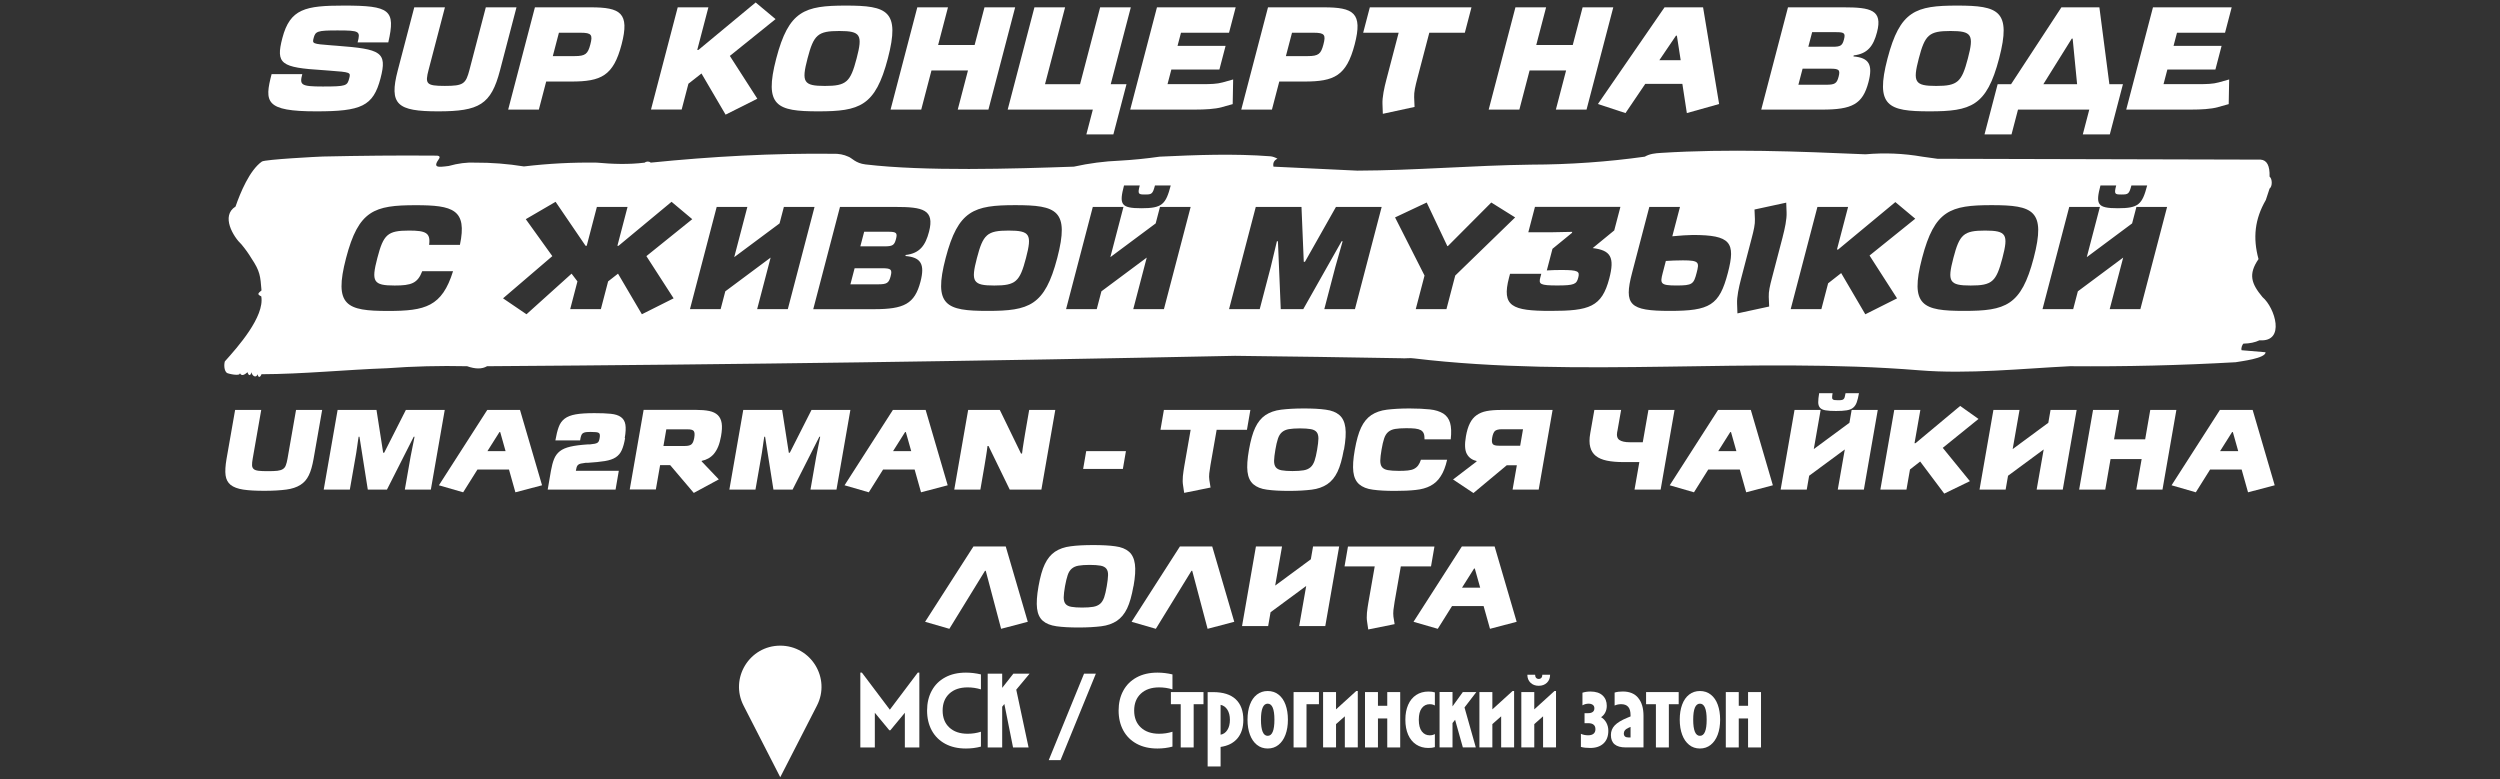 <?xml version="1.0" encoding="UTF-8"?> <svg xmlns="http://www.w3.org/2000/svg" width="921" height="287" viewBox="0 0 921 287" fill="none"><rect x="0" y="0" width="921" height="287" fill="#333333" stroke="none"/><path d="M116.494 41.019C97.714 41.019 97.364 37.629 100.064 27.299H111.364C110.324 31.279 110.764 31.869 118.884 31.869C127.604 31.869 127.944 31.599 128.654 28.859C129.234 26.649 129.194 26.599 121.224 26.009L119.114 25.849C103.444 24.879 101.524 23.589 104.024 14.009C106.854 3.189 112.534 2.059 126.684 2.059C143.684 2.059 145.804 3.619 143.044 15.619H131.744C132.824 11.479 132.574 11.209 124.294 11.209C116.864 11.209 116.194 11.529 115.544 14.009C114.994 16.109 115.084 16.159 122.054 16.699L124.164 16.859C140.354 18.099 142.724 19.119 140.184 28.859C137.484 39.189 133.074 41.019 116.504 41.019H116.494Z" fill="white"></path><path d="M161.424 41.019C146.304 41.019 143.244 38.539 146.534 25.949L152.614 2.699H163.914L157.894 25.729C156.544 30.899 156.994 31.649 163.874 31.649C170.754 31.649 171.604 30.899 172.954 25.729L178.974 2.699H190.274L184.194 25.949C180.904 38.539 176.544 41.019 161.424 41.019Z" fill="white"></path><path d="M210.464 30.039H201.214L198.514 40.369H187.214L197.064 2.699H217.614C228.594 2.699 232.034 4.739 228.994 16.369C225.954 27.989 221.434 30.039 210.464 30.039ZM213.924 12.059H205.904L203.654 20.669H211.674C215.714 20.669 216.564 19.859 217.484 16.359C218.404 12.859 217.964 12.059 213.934 12.059H213.924Z" fill="white"></path><path d="M267.314 42.25L258.424 27.07L253.614 30.84L251.124 40.36H239.824L249.674 2.69H260.974L256.864 18.4H257.294L278.384 0.91L285.714 7.04L268.874 20.6L279.004 36.37L267.304 42.24L267.314 42.25Z" fill="white"></path><path d="M301.434 41.019C286.154 41.019 281.374 39.139 285.974 21.539C290.574 3.939 296.344 2.059 311.624 2.059C326.904 2.059 331.684 3.939 327.084 21.539C322.484 39.139 316.714 41.019 301.434 41.019ZM309.174 11.419C301.264 11.419 299.764 12.819 297.494 21.539C295.214 30.259 295.974 31.659 303.884 31.659C311.794 31.659 313.294 30.259 315.574 21.539C317.854 12.819 317.094 11.419 309.184 11.419H309.174Z" fill="white"></path><path d="M352.834 40.369L356.604 25.949H343.154L339.384 40.369H328.084L337.934 2.699H349.234L345.604 16.579H359.054L362.684 2.699H373.984L364.134 40.369H352.834Z" fill="white"></path><path d="M400.214 49.519L402.604 40.369H371.234L381.084 2.699H392.384L384.984 31.009H397.894L405.294 2.699H416.594L409.194 31.009H415.004L410.164 49.519H400.214Z" fill="white"></path><path d="M450.244 39.459C447.574 40.209 443.604 40.369 440.644 40.369H416.374L426.224 2.699H455.224L452.774 12.059H435.074L433.804 16.899H451.504L449.224 25.619H431.524L430.114 30.999H442.924C445.934 30.999 448.374 30.949 450.464 30.349L454.294 29.269L454.124 38.359L450.234 39.439L450.244 39.459Z" fill="white"></path><path d="M480.534 30.039H471.284L468.584 40.369H457.284L467.134 2.699H487.684C498.664 2.699 502.104 4.739 499.064 16.369C496.024 27.999 491.504 30.039 480.534 30.039ZM483.994 12.059H475.974L473.724 20.669H481.744C485.784 20.669 486.634 19.859 487.554 16.359C488.474 12.859 488.034 12.059 484.004 12.059H483.994Z" fill="white"></path><path d="M526.554 12.059L522.174 28.799C521.384 31.809 520.894 33.909 520.974 35.849L521.124 39.399L509.434 41.929L509.304 38.319C509.194 35.839 509.964 32.289 510.744 29.329L515.264 12.059H502.194L504.644 2.699H542.094L539.644 12.059H526.574H526.554Z" fill="white"></path><path d="M573.184 40.369L576.954 25.949H563.504L559.734 40.369H548.434L558.284 2.699H569.584L565.954 16.579H579.404L583.034 2.699H594.334L584.484 40.369H573.184Z" fill="white"></path><path d="M621.434 41.659L619.784 30.899H606.114L598.834 41.659L588.674 38.319L613.214 2.699H627.414L633.324 38.319L621.424 41.659H621.434ZM617.754 13.139H617.434L611.304 22.179H619.164L617.764 13.139H617.754Z" fill="white"></path><path d="M671.224 40.369H648.844L658.694 2.699H679.144C689.204 2.699 693.634 3.669 691.494 11.849C690.174 16.909 688.064 19.809 682.904 20.409L682.804 20.789C688.544 21.269 690.034 23.799 688.344 30.259C686.204 38.439 682.304 40.379 671.224 40.379V40.369ZM674.244 25.299H664.074L662.524 31.219H672.694C675.924 31.219 676.684 30.789 677.344 28.259C678.004 25.729 677.474 25.299 674.244 25.299ZM676.524 11.849H667.594L666.184 17.229H675.114C678.074 17.229 678.724 16.799 679.314 14.539C679.904 12.279 679.484 11.849 676.524 11.849Z" fill="white"></path><path d="M710.824 41.019C695.544 41.019 690.764 39.139 695.364 21.539C699.964 3.939 705.734 2.059 721.014 2.059C736.294 2.059 741.074 3.939 736.474 21.539C731.874 39.139 726.104 41.019 710.824 41.019ZM718.564 11.419C710.654 11.419 709.154 12.819 706.884 21.539C704.604 30.259 705.364 31.659 713.274 31.659C721.184 31.659 722.684 30.259 724.964 21.539C727.244 12.819 726.484 11.419 718.574 11.419H718.564Z" fill="white"></path><path d="M731.094 49.519L735.934 31.009H740.884L759.424 2.699H773.414L777.094 31.009H782.094L777.254 49.519H767.304L769.694 40.369H743.434L741.044 49.519H731.094ZM752.774 31.009H765.204L763.564 14.219H763.244L752.774 31.009Z" fill="white"></path><path d="M817.174 39.459C814.504 40.209 810.534 40.369 807.574 40.369H783.304L793.154 2.699H822.154L819.704 12.059H802.004L800.734 16.899H818.434L816.154 25.619H798.454L797.044 30.999H809.854C812.864 30.999 815.304 30.949 817.394 30.349L821.224 29.269L821.054 38.359L817.164 39.439L817.174 39.459Z" fill="white"></path><path d="M371.579 84.945C363.669 84.945 362.169 86.345 359.899 95.065C357.619 103.785 358.379 105.185 366.289 105.185C374.199 105.185 375.689 103.785 377.969 95.065C380.249 86.345 379.489 84.945 371.579 84.945Z" fill="white"></path><path d="M619.998 95.914C617.788 95.914 615.338 96.024 613.698 96.134L612.548 100.544C611.518 104.474 611.658 105.174 617.578 105.174C623.498 105.174 623.948 104.694 625.028 100.544C626.038 96.674 626.078 95.914 619.998 95.914Z" fill="white"></path><path d="M327.289 85.375H318.359L316.949 90.755H325.879C328.839 90.755 329.489 90.325 330.079 88.065C330.669 85.805 330.249 85.375 327.289 85.375Z" fill="white"></path><path d="M325.009 98.824H314.839L313.289 104.744H323.459C326.689 104.744 327.449 104.314 328.109 101.784C328.769 99.254 328.239 98.824 325.009 98.824Z" fill="white"></path><path d="M832.439 125.365C842.039 126.075 838.149 113.395 833.499 109.445C829.359 104.465 828.199 101.035 832.039 95.445C829.889 87.595 830.679 80.645 834.729 73.675L836.109 69.475C837.199 68.685 837.159 65.875 836.109 65.065C836.239 61.055 835.139 58.975 832.819 58.805L713.759 58.495L708.159 57.715C701.269 56.515 694.299 56.225 687.249 56.845C662.139 55.775 636.919 54.755 611.809 56.335C609.749 56.465 607.779 56.645 605.939 57.715C592.229 59.635 578.259 60.615 564.019 60.655C542.509 60.935 521.359 62.795 500.039 62.865C489.639 62.405 479.339 61.915 469.149 61.395C468.859 60.055 469.349 59.075 470.619 58.455C469.749 58.005 468.879 57.645 467.979 57.575C454.509 56.545 440.699 57.085 427.229 57.715C422.279 58.425 417.379 58.915 412.519 59.185C406.879 59.415 401.239 60.145 395.609 61.395C372.979 62.185 340.819 63.165 318.849 60.575C315.129 60.135 313.849 58.165 312.519 57.715C310.849 56.935 308.969 56.575 306.869 56.655C284.759 56.405 262.159 57.645 239.719 59.915C239.149 59.365 238.109 59.405 237.509 59.915C231.659 60.645 225.719 60.455 219.859 59.915C210.979 59.785 202.029 60.245 193.029 61.315C187.009 60.345 180.999 59.885 174.999 59.915C171.979 59.765 168.749 60.175 165.299 61.145C161.219 61.665 159.339 61.875 161.769 58.445C162.279 57.595 161.709 57.235 160.059 57.335C146.469 57.215 132.609 57.365 118.909 57.665C117.669 57.695 97.599 58.715 96.479 59.515C91.949 62.695 88.509 71.045 86.769 76.095C81.279 79.515 85.959 87.255 88.979 90.065C90.349 91.705 91.579 93.415 92.659 95.215C95.839 99.965 95.909 101.715 96.339 106.985C94.929 108.155 94.709 108.425 96.259 109.195C97.519 116.665 87.599 127.835 82.829 133.145C82.479 134.345 82.539 136.555 83.579 137.375C83.949 137.665 88.609 138.755 88.369 137.445C88.969 138.735 90.089 138.065 91.189 137.125C91.599 138.535 92.249 138.535 92.659 137.125C92.839 138.535 94.429 139.415 94.869 137.865C95.209 139.235 95.809 139.145 96.339 137.865C111.579 137.815 127.359 136.205 142.669 135.655C152.159 134.945 161.969 134.695 172.079 134.915C175.149 136.005 177.599 136.005 179.429 134.915C270.799 134.295 362.659 133.015 454.989 131.085C475.439 131.315 495.849 131.615 516.219 131.975C517.749 132.135 519.379 131.765 520.929 132.035C582.059 139.335 645.489 131.395 707.009 136.415C725.179 137.895 744.619 135.805 762.559 134.915C782.949 135.085 803.289 134.595 823.599 133.445C825.439 133.105 834.689 132.045 834.629 129.765L825.809 129.025C825.509 128.355 826.049 126.925 826.479 126.595C828.779 126.555 830.759 126.145 832.429 125.345L832.439 125.365ZM169.429 90.215H158.079C158.709 85.745 156.819 84.945 150.689 84.945C142.779 84.945 141.279 86.345 139.009 95.065C136.729 103.785 137.489 105.185 145.399 105.185C151.529 105.185 153.839 104.375 155.549 99.915H166.899C162.829 112.995 156.669 114.555 142.949 114.555C127.669 114.555 122.889 112.675 127.489 95.075C132.089 77.475 137.859 75.595 153.139 75.595C166.859 75.595 172.209 77.155 169.429 90.235V90.215ZM414.079 68.315H419.889C419.059 71.495 419.339 71.655 421.819 71.655C424.299 71.655 424.659 71.495 425.489 68.315H431.299C429.469 75.315 428.139 76.715 420.499 76.715C412.859 76.715 412.259 75.315 414.089 68.315H414.079ZM236.469 115.775L227.679 100.815L224.029 103.665L221.359 113.885H210.059L212.729 103.665L210.569 100.815L193.959 115.775L185.319 109.905L203.479 94.355L193.699 80.745L204.679 74.345L215.719 90.545H216.149L219.889 76.235H231.189L227.449 90.545H227.879L247.399 74.345L255.029 80.745L238.129 94.355L248.159 109.905L236.459 115.775H236.469ZM278.929 113.895L283.899 94.895L267.199 107.325L265.479 113.895H254.179L264.029 76.225H275.329L270.489 94.735L287.189 82.305L288.779 76.225H300.079L290.229 113.895H278.929ZM342.249 85.375C340.929 90.435 338.819 93.335 333.659 93.935L333.559 94.315C339.299 94.795 340.789 97.325 339.099 103.785C336.959 111.965 333.059 113.905 321.979 113.905H299.599L309.449 76.235H329.899C339.959 76.235 344.389 77.205 342.249 85.385V85.375ZM389.489 95.055C384.889 112.655 379.119 114.535 363.839 114.535C348.559 114.535 343.779 112.655 348.379 95.055C352.979 77.455 358.749 75.575 374.029 75.575C389.309 75.575 394.089 77.455 389.489 95.055ZM428.789 113.895H417.489L422.459 94.895L405.759 107.325L404.039 113.895H392.739L402.589 76.225H413.889L409.049 94.735L425.749 82.305L427.339 76.225H438.639L428.789 113.895ZM773.799 68.315H779.609C778.779 71.495 779.059 71.655 781.539 71.655C784.019 71.655 784.379 71.495 785.209 68.315H791.019C789.189 75.315 787.859 76.715 780.219 76.715C772.579 76.715 771.979 75.315 773.809 68.315H773.799ZM499.169 113.895H487.869L491.939 98.345C492.319 96.895 493.969 91.185 494.629 88.875H494.249L480.119 113.895H471.829L470.789 88.875H470.409C469.859 91.185 468.529 96.895 468.149 98.345L464.079 113.895H452.779L462.629 76.225H479.469L480.309 96.455H480.739L492.169 76.225H509.009L499.159 113.895H499.169ZM532.859 113.895H521.559L524.799 101.515L513.939 80.095L525.599 74.605L533.189 90.645H533.409L549.389 74.605L558.179 80.095L536.109 101.515L532.869 113.895H532.859ZM594.689 84.885L586.749 91.395C593.429 92.205 594.899 94.785 592.859 102.585C590.099 113.135 585.489 114.535 571.229 114.535C556.969 114.535 553.159 112.865 555.919 102.315L556.299 100.865H567.809L567.429 102.315C566.809 104.685 567.379 105.165 573.679 105.165C579.979 105.165 580.799 104.685 581.419 102.315C582.039 99.945 581.469 99.465 575.169 99.465C573.289 99.465 571.769 99.515 569.849 99.625L571.929 91.665L579.109 85.795L579.209 85.415C576.939 85.465 572.929 85.575 571.099 85.575H563.029L565.479 76.215H596.959L594.689 84.875V84.885ZM636.539 100.545C633.419 112.495 629.919 114.535 615.129 114.535C600.339 114.535 598.149 112.385 601.249 100.545L607.609 76.225H618.909L616.079 87.045C618.949 86.775 622.019 86.565 623.629 86.565C637.619 86.565 639.479 89.305 636.539 100.555V100.545ZM656.749 87.255L652.809 102.325C652.019 105.335 651.529 107.435 651.609 109.375L651.759 112.925L640.069 115.455L639.939 111.845C639.829 109.365 640.599 105.815 641.369 102.855L645.309 87.785C646.099 84.775 646.589 82.675 646.509 80.735L646.359 77.185L658.049 74.655L658.179 78.265C658.289 80.745 657.519 84.295 656.739 87.255H656.749ZM698.879 109.915L687.179 115.785L678.289 100.605L673.479 104.375L670.989 113.895H659.689L669.539 76.225H680.839L676.729 91.935H677.159L698.249 74.445L705.579 80.575L688.739 94.135L698.869 109.905L698.879 109.915ZM749.209 95.055C744.609 112.655 738.839 114.535 723.559 114.535C708.279 114.535 703.499 112.655 708.099 95.055C712.699 77.455 718.469 75.575 733.749 75.575C749.029 75.575 753.809 77.455 749.209 95.055ZM788.509 113.895H777.209L782.179 94.895L765.479 107.325L763.759 113.895H752.459L762.309 76.225H773.609L768.769 94.735L785.469 82.305L787.059 76.225H798.359L788.509 113.895Z" fill="white"></path><path d="M731.299 84.945C723.389 84.945 721.889 86.345 719.619 95.065C717.339 103.785 718.099 105.185 726.009 105.185C733.919 105.185 735.409 103.785 737.689 95.065C739.969 86.345 739.209 84.945 731.299 84.945Z" fill="white"></path><g clip-path="url(#clip0_2251_25654)"><path d="M113.768 175.091C113.051 176.607 111.994 177.814 110.664 178.641C109.299 179.503 107.559 180.089 105.445 180.364C103.33 180.64 100.635 180.813 97.429 180.813C94.222 180.813 91.596 180.675 89.583 180.364C87.571 180.054 86.036 179.468 84.978 178.641C83.921 177.779 83.307 176.607 83.102 175.091C82.898 173.574 83.034 171.575 83.443 169.128L86.616 151.031H96.235L93.097 168.955C92.926 169.955 92.824 170.748 92.858 171.368C92.858 171.954 93.063 172.437 93.438 172.781C93.813 173.126 94.427 173.333 95.246 173.436C96.098 173.54 97.224 173.574 98.691 173.574C100.158 173.574 101.317 173.54 102.204 173.436C103.057 173.333 103.739 173.126 104.251 172.781C104.762 172.437 105.104 171.988 105.308 171.368C105.547 170.782 105.752 169.955 105.922 168.955L109.06 151.031H118.679L115.507 169.128C115.064 171.575 114.518 173.574 113.768 175.091Z" fill="white"></path><path d="M149.14 180.364L151.255 168.266C151.289 167.99 151.391 167.542 151.528 166.887C151.664 166.232 151.801 165.577 151.937 164.819C152.073 164.061 152.21 163.371 152.38 162.647C152.551 161.923 152.653 161.338 152.722 160.889H152.415L142.557 180.364H135.496L132.426 160.889H132.119C132.051 161.338 131.948 161.923 131.846 162.647C131.744 163.371 131.641 164.095 131.539 164.819C131.437 165.543 131.334 166.232 131.232 166.887C131.13 167.542 131.061 167.99 130.993 168.266L128.878 180.364H119.259L124.376 151.031H138.702L141.158 166.784H141.533L149.515 151.031H163.842L158.725 180.364H149.106H149.14Z" fill="white"></path><path d="M189.868 181.364L187.514 172.988H175.882L170.629 181.364L161.692 178.779L179.498 151.031H191.573L199.691 178.779L189.868 181.364ZM184.273 159.166H184.001L179.566 166.198H186.252L184.273 159.166Z" fill="white"></path><path d="M230.289 161.372C229.982 163.233 229.572 164.681 229.061 165.818C228.583 166.921 227.833 167.818 226.844 168.473C225.854 169.127 224.524 169.576 222.853 169.851C221.215 170.127 219.066 170.334 216.44 170.506H215.69C214.973 170.61 214.427 170.679 213.984 170.782C213.575 170.885 213.234 171.023 212.995 171.23C212.756 171.437 212.551 171.713 212.449 172.057C212.347 172.402 212.244 172.85 212.142 173.436H227.969L226.775 180.364H201.772L202.966 173.436C203.273 171.713 203.649 170.265 204.126 169.093C204.604 167.921 205.286 166.99 206.241 166.232C207.196 165.474 208.492 164.922 210.13 164.543C211.767 164.164 213.916 163.888 216.576 163.716H217.327C218.077 163.612 218.657 163.543 219.101 163.475C219.544 163.371 219.885 163.268 220.124 163.095C220.363 162.923 220.533 162.716 220.636 162.44C220.738 162.165 220.84 161.82 220.908 161.372C221.011 160.855 221.011 160.476 220.977 160.165C220.943 159.855 220.806 159.614 220.567 159.476C220.329 159.338 219.987 159.235 219.544 159.2C219.101 159.166 218.521 159.131 217.77 159.131C216.986 159.131 216.338 159.131 215.86 159.2C215.383 159.269 215.007 159.407 214.7 159.614C214.427 159.821 214.223 160.131 214.086 160.545C213.95 160.958 213.813 161.51 213.711 162.234H204.604C204.945 160.234 205.354 158.614 205.832 157.305C206.309 155.995 207.025 154.995 208.015 154.237C209.004 153.478 210.368 152.961 212.074 152.651C213.779 152.341 216.099 152.203 218.964 152.203C221.42 152.203 223.433 152.272 225.036 152.444C226.639 152.617 227.867 152.996 228.754 153.651C229.641 154.306 230.186 155.202 230.391 156.408C230.596 157.615 230.528 159.269 230.152 161.372H230.289Z" fill="white"></path><path d="M255.599 181.605L246.9 171.367H243.182L241.613 180.329H231.994L237.111 150.996H256.349C258.293 150.996 259.965 151.134 261.295 151.41C262.625 151.685 263.683 152.203 264.433 152.926C265.184 153.65 265.661 154.65 265.866 155.891C266.07 157.166 265.968 158.752 265.627 160.716C265.354 162.199 265.013 163.474 264.57 164.542C264.126 165.611 263.58 166.507 263.001 167.197C262.387 167.92 261.704 168.472 260.954 168.886C260.203 169.299 259.385 169.609 258.498 169.782V169.989L264.808 176.607L255.564 181.605H255.599ZM255.769 161.199C255.974 160.061 255.906 159.269 255.599 158.821C255.292 158.372 254.541 158.166 253.313 158.166H245.468L244.41 164.301H252.256C253.484 164.301 254.302 164.094 254.78 163.646C255.257 163.198 255.564 162.405 255.769 161.268V161.199Z" fill="white"></path><path d="M298.578 180.364L300.692 168.266C300.726 167.99 300.829 167.542 300.965 166.887C301.102 166.232 301.238 165.577 301.375 164.819C301.511 164.061 301.647 163.371 301.818 162.647C301.989 161.923 302.091 161.338 302.159 160.889H301.852L291.994 180.364H284.933L281.863 160.889H281.556C281.488 161.338 281.386 161.923 281.284 162.647C281.181 163.371 281.079 164.095 280.977 164.819C280.874 165.543 280.772 166.232 280.67 166.887C280.567 167.542 280.499 167.99 280.431 168.266L278.316 180.364H268.697L273.813 151.031H288.14L290.596 166.784H290.971L298.953 151.031H313.279L308.163 180.364H298.543H298.578Z" fill="white"></path><path d="M339.306 181.364L336.952 172.988H325.32L320.067 181.364L311.13 178.779L328.936 151.031H341.011L349.129 178.779L339.306 181.364ZM333.711 159.166H333.439L329.004 166.198H335.69L333.711 159.166Z" fill="white"></path><path d="M371.983 180.364L364.172 164.302H363.797C363.729 164.957 363.626 165.646 363.524 166.37C363.422 167.094 363.285 167.818 363.183 168.542C363.081 169.231 362.978 169.851 362.876 170.437C362.774 170.989 362.705 171.402 362.671 171.678L361.17 180.364H351.551L356.668 151.031H368.334L376.145 167.094H376.52C376.588 166.439 376.691 165.75 376.793 165.026C376.895 164.302 377.032 163.578 377.134 162.854C377.236 162.165 377.339 161.544 377.441 160.958C377.543 160.407 377.612 159.993 377.646 159.717L379.147 151.031H388.766L383.649 180.364H371.983Z" fill="white"></path><path d="M399.033 172.744L400.158 166.195H414.792L413.666 172.744H399.033Z" fill="white"></path><path d="M448.22 158.304L445.935 171.334C445.73 172.505 445.594 173.54 445.491 174.401C445.389 175.263 445.423 176.09 445.525 176.849L445.969 179.606L436.247 181.571L435.838 178.779C435.668 177.814 435.668 176.676 435.77 175.435C435.906 174.194 436.077 172.954 436.282 171.782L438.635 158.339H427.515L428.777 151.031H460.636L459.374 158.339H448.254L448.22 158.304Z" fill="white"></path><path d="M495.054 165.677C494.44 169.124 493.689 171.813 492.734 173.812C491.779 175.811 490.517 177.328 488.948 178.397C487.379 179.431 485.469 180.12 483.183 180.396C480.898 180.671 478.135 180.844 474.928 180.844C471.722 180.844 468.959 180.706 466.776 180.396C464.593 180.12 462.922 179.431 461.728 178.397C460.534 177.362 459.818 175.811 459.579 173.812C459.34 171.813 459.51 169.09 460.124 165.677C460.738 162.231 461.489 159.507 462.444 157.508C463.399 155.509 464.627 153.992 466.196 152.924C467.765 151.89 469.675 151.2 471.961 150.925C474.246 150.649 477.009 150.477 480.284 150.477C483.558 150.477 486.219 150.614 488.402 150.925C490.585 151.2 492.257 151.89 493.45 152.924C494.644 153.958 495.361 155.509 495.633 157.508C495.906 159.507 495.736 162.231 495.122 165.677H495.054ZM485.23 165.677C485.537 163.954 485.673 162.61 485.707 161.576C485.707 160.542 485.503 159.749 485.059 159.197C484.616 158.646 483.899 158.267 482.91 158.094C481.921 157.922 480.625 157.818 478.919 157.818C477.214 157.818 475.884 157.922 474.826 158.094C473.803 158.267 472.95 158.646 472.302 159.197C471.654 159.749 471.142 160.542 470.801 161.576C470.46 162.61 470.119 163.988 469.846 165.677C469.539 167.366 469.403 168.745 469.368 169.779C469.368 170.813 469.573 171.606 470.017 172.158C470.46 172.709 471.176 173.088 472.165 173.261C473.155 173.433 474.451 173.536 476.156 173.536C477.862 173.536 479.192 173.433 480.25 173.261C481.307 173.088 482.126 172.709 482.774 172.158C483.422 171.606 483.899 170.813 484.275 169.779C484.616 168.745 484.957 167.366 485.23 165.677Z" fill="white"></path><path d="M530.699 175.536C529.744 177.052 528.482 178.19 526.981 178.983C525.48 179.775 523.638 180.292 521.523 180.499C519.374 180.74 516.85 180.844 513.917 180.844C510.642 180.844 507.947 180.706 505.764 180.396C503.581 180.12 501.91 179.431 500.716 178.397C499.522 177.362 498.806 175.811 498.567 173.812C498.328 171.813 498.499 169.09 499.113 165.677C499.727 162.231 500.477 159.507 501.432 157.508C502.387 155.509 503.615 153.992 505.184 152.924C506.753 151.89 508.664 151.2 510.949 150.925C513.234 150.649 515.997 150.477 519.272 150.477C522.206 150.477 524.696 150.614 526.742 150.821C528.789 151.028 530.426 151.58 531.688 152.338C532.916 153.131 533.769 154.268 534.212 155.785C534.656 157.301 534.724 159.335 534.451 161.851H524.798C524.798 160.99 524.73 160.266 524.525 159.749C524.32 159.197 523.945 158.784 523.433 158.473C522.922 158.198 522.24 157.991 521.353 157.887C520.466 157.784 519.374 157.75 518.044 157.75C516.373 157.75 515.008 157.853 513.951 158.025C512.927 158.198 512.075 158.577 511.427 159.128C510.779 159.68 510.267 160.473 509.926 161.507C509.585 162.541 509.244 163.92 508.971 165.608C508.664 167.297 508.527 168.676 508.493 169.71C508.493 170.744 508.698 171.537 509.141 172.089C509.585 172.64 510.301 173.019 511.29 173.192C512.279 173.364 513.576 173.467 515.281 173.467C516.577 173.467 517.703 173.433 518.624 173.33C519.545 173.226 520.295 173.054 520.909 172.744C521.523 172.433 522.035 172.02 522.444 171.468C522.854 170.917 523.195 170.227 523.468 169.366H533.121C532.541 171.916 531.756 173.95 530.767 175.432L530.699 175.536Z" fill="white"></path><path d="M557.237 180.364L558.806 171.402H555.088L542.808 181.64L535.304 176.642L543.968 170.024V169.817C542.365 169.472 541.137 168.61 540.386 167.232C539.636 165.853 539.533 163.681 540.045 160.752C540.386 158.787 540.864 157.201 541.512 155.926C542.126 154.685 542.944 153.685 543.968 152.962C544.991 152.238 546.219 151.721 547.652 151.445C549.084 151.169 550.79 151.031 552.734 151.031H571.972L566.856 180.364H557.237ZM561.091 158.132H553.246C552.018 158.132 551.199 158.373 550.722 158.787C550.278 159.235 549.937 160.028 549.732 161.165C549.528 162.303 549.596 163.095 549.903 163.544C550.21 163.992 550.96 164.198 552.188 164.198H560.034L561.091 158.063V158.132Z" fill="white"></path><path d="M595.782 158.994C595.509 160.51 595.782 161.544 596.6 162.096C597.419 162.647 598.681 162.923 600.421 162.923H605.196L607.277 151.031H616.896L611.78 180.364H602.16L603.934 170.231H598.101C595.748 170.231 593.735 170.058 592.03 169.714C590.324 169.369 588.96 168.783 587.936 167.99C586.913 167.163 586.197 166.094 585.856 164.715C585.48 163.371 585.48 161.648 585.856 159.58L587.356 151.031H597.214L595.816 158.994H595.782Z" fill="white"></path><path d="M643.297 181.364L640.944 172.988H629.312L624.059 181.364L615.122 178.779L632.928 151.031H645.003L653.121 178.779L643.297 181.364ZM637.703 159.166H637.43L632.996 166.198H639.682L637.703 159.166Z" fill="white"></path><path d="M677.032 180.363L679.625 165.575L666.492 175.261L665.605 180.363H655.986L661.103 151.029H670.722L668.198 165.437L681.33 155.752L682.149 151.029H691.768L686.652 180.363H677.032ZM684.025 148.203C683.718 149.065 683.275 149.72 682.695 150.202C682.115 150.685 681.33 150.995 680.307 151.167C679.284 151.34 677.988 151.409 676.384 151.409C674.781 151.409 673.485 151.34 672.53 151.167C671.575 150.995 670.893 150.685 670.483 150.202C670.074 149.72 669.835 149.065 669.835 148.203C669.835 147.341 669.938 146.238 670.176 144.859H675.122C675.02 145.48 674.952 145.962 674.952 146.307C674.952 146.652 674.986 146.928 675.156 147.065C675.293 147.238 675.532 147.341 675.839 147.376C676.146 147.41 676.555 147.445 677.101 147.445C677.646 147.445 678.056 147.445 678.363 147.376C678.704 147.341 678.943 147.238 679.147 147.065C679.352 146.893 679.488 146.652 679.591 146.307C679.693 145.962 679.795 145.48 679.898 144.859H684.844C684.605 146.238 684.332 147.341 684.025 148.203Z" fill="white"></path><path d="M716.26 181.844L707.391 170.022L703.639 172.951L702.343 180.362H692.724L697.84 151.029H707.459L705.31 163.266H705.686L722.127 149.547L728.881 154.338L715.714 164.989L725.708 177.26L716.26 181.844Z" fill="white"></path><path d="M750.302 180.364L752.894 165.577L739.762 175.263L738.875 180.364H729.256L734.372 151.031H743.992L741.467 165.439L754.6 155.754L755.419 151.031H765.038L759.921 180.364H750.302Z" fill="white"></path><path d="M787.005 180.364L788.983 169.128H777.522L775.578 180.364H765.958L771.075 151.031H780.694L778.818 161.855H790.279L792.155 151.031H801.774L796.658 180.364H787.039H787.005Z" fill="white"></path><path d="M828.176 181.364L825.823 172.988H814.191L808.938 181.364L800.001 178.779L817.807 151.031H829.882L838 178.779L828.176 181.364ZM822.582 159.166H822.309L817.875 166.198H824.56L822.582 159.166Z" fill="white"></path><path d="M368.811 231.653L363.148 210.282H362.876L349.743 231.653L340.806 229.068L358.612 201.32H370.516L378.635 229.068L368.811 231.653Z" fill="white"></path><path d="M417.555 215.967C416.941 219.414 416.191 222.137 415.235 224.136C414.28 226.136 413.018 227.652 411.449 228.721C409.88 229.755 407.97 230.444 405.685 230.72C403.399 230.996 400.636 231.168 397.396 231.168C394.155 231.168 391.426 231.03 389.243 230.72C387.06 230.41 385.389 229.755 384.195 228.721C383.001 227.687 382.285 226.136 382.046 224.136C381.807 222.137 381.978 219.414 382.592 215.967C383.206 212.52 383.956 209.797 384.911 207.832C385.866 205.833 387.094 204.317 388.663 203.248C390.233 202.214 392.143 201.525 394.428 201.249C396.714 200.939 399.476 200.801 402.751 200.801C406.026 200.801 408.686 200.939 410.869 201.249C413.052 201.525 414.724 202.214 415.918 203.248C417.112 204.282 417.828 205.833 418.101 207.832C418.374 209.832 418.203 212.555 417.589 215.967H417.555ZM407.731 215.967C408.038 214.278 408.175 212.899 408.209 211.865C408.243 210.831 408.004 210.039 407.561 209.487C407.117 208.935 406.401 208.556 405.412 208.384C404.422 208.212 403.092 208.108 401.421 208.108C399.749 208.108 398.385 208.212 397.362 208.384C396.304 208.556 395.486 208.935 394.837 209.487C394.189 210.039 393.678 210.831 393.337 211.865C392.995 212.899 392.654 214.278 392.347 215.967C392.04 217.656 391.904 219.035 391.87 220.069C391.87 221.103 392.074 221.896 392.518 222.447C392.961 222.999 393.678 223.378 394.667 223.55C395.656 223.723 396.952 223.826 398.658 223.826C400.363 223.826 401.694 223.723 402.751 223.55C403.774 223.378 404.627 222.999 405.275 222.447C405.923 221.896 406.401 221.103 406.776 220.069C407.117 219.035 407.458 217.656 407.731 215.967Z" fill="white"></path><path d="M444.877 231.653L439.215 210.282H438.942L425.809 231.653L416.873 229.068L434.678 201.32H446.583L454.701 229.068L444.877 231.653Z" fill="white"></path><path d="M478.613 230.654L481.205 215.866L468.072 225.552L467.186 230.654H457.566L462.683 201.32H472.302L469.778 215.728L482.91 206.043L483.729 201.32H493.348L488.232 230.654H478.613Z" fill="white"></path><path d="M516.066 208.628L513.78 221.658C513.576 222.83 513.439 223.864 513.337 224.726C513.235 225.587 513.269 226.415 513.337 227.173L513.78 229.93L504.059 231.895L503.65 229.103C503.479 228.138 503.479 227 503.581 225.76C503.718 224.484 503.888 223.278 504.093 222.106L506.447 208.663H495.327L496.589 201.355H528.448L527.186 208.663H516.066V208.628Z" fill="white"></path><path d="M548.914 231.653L546.56 223.277H534.929L529.676 231.653L520.739 229.068L538.544 201.32H550.619L558.738 229.068L548.914 231.653ZM543.32 209.455H543.047L538.613 216.487H545.298L543.32 209.455Z" fill="white"></path></g><path d="M327.816 261.451L338.116 247.781H338.686V275.361H333.346V262.581L328.006 269.031H327.626L322.286 262.581V275.361H316.946V247.781H317.516L327.816 261.451Z" fill="white"></path><path d="M348.196 274.003C346.046 272.833 344.406 271.203 343.256 269.093C342.116 266.983 341.536 264.543 341.536 261.773C341.536 259.003 342.106 256.563 343.256 254.453C344.396 252.343 346.046 250.703 348.196 249.543C350.346 248.373 352.896 247.793 355.846 247.793C357.676 247.793 359.516 248.013 361.376 248.453V253.973C359.826 253.483 358.186 253.233 356.456 253.233C353.636 253.233 351.396 253.993 349.746 255.523C348.096 257.053 347.266 259.133 347.266 261.773C347.266 264.413 348.096 266.503 349.746 268.023C351.396 269.553 353.636 270.313 356.456 270.313C358.186 270.313 359.826 270.063 361.376 269.573V275.053C359.596 275.523 357.756 275.753 355.846 275.753C352.896 275.753 350.346 275.173 348.196 274.003Z" fill="white"></path><path d="M373.316 248.172H379.306L374.386 254.072L378.926 275.362H373.206L370.006 259.352L369.206 260.362V275.362H363.866V248.172H369.206V253.412L373.326 248.172H373.316Z" fill="white"></path><path d="M390.706 280.022H386.356L399.366 248.172H403.716L390.706 280.022Z" fill="white"></path><path d="M418.756 274.003C416.606 272.833 414.966 271.203 413.816 269.093C412.676 266.983 412.096 264.543 412.096 261.773C412.096 259.003 412.666 256.563 413.816 254.453C414.956 252.343 416.606 250.703 418.756 249.543C420.906 248.373 423.456 247.793 426.406 247.793C428.236 247.793 430.076 248.013 431.936 248.453V253.973C430.386 253.483 428.746 253.233 427.016 253.233C424.196 253.233 421.956 253.993 420.306 255.523C418.656 257.053 417.826 259.133 417.826 261.773C417.826 264.413 418.656 266.503 420.306 268.023C421.956 269.553 424.196 270.313 427.016 270.313C428.746 270.313 430.386 270.063 431.936 269.573V275.053C430.156 275.523 428.316 275.753 426.406 275.753C423.456 275.753 420.906 275.173 418.756 274.003Z" fill="white"></path><path d="M439.746 275.361H434.976V259.431H431.356V254.961H443.366V259.431H439.746V275.361Z" fill="white"></path><path d="M455.886 272.003C454.436 273.723 452.366 274.783 449.666 275.173V282.363H444.896V254.973H446.876C450.586 254.973 453.376 255.853 455.246 257.613C457.116 259.373 458.046 261.903 458.046 265.193C458.046 268.013 457.326 270.293 455.876 272.013L455.886 272.003ZM449.666 270.663C450.706 270.483 451.536 269.903 452.166 268.913C452.786 267.933 453.096 266.683 453.096 265.183C453.096 263.683 452.786 262.443 452.166 261.453C451.546 260.473 450.706 259.873 449.666 259.663V270.653V270.663Z" fill="white"></path><path d="M463.056 274.41C461.936 273.52 461.076 272.27 460.486 270.68C459.886 269.09 459.586 267.24 459.586 265.14C459.586 263.04 459.876 261.2 460.466 259.6C461.056 258 461.906 256.77 463.036 255.89C464.166 255.01 465.496 254.57 467.026 254.57C468.556 254.57 469.876 255.01 471.016 255.89C472.146 256.77 473.006 258.01 473.586 259.6C474.166 261.19 474.466 263.04 474.466 265.14C474.466 267.24 474.166 269.08 473.566 270.68C472.966 272.28 472.106 273.52 470.996 274.41C469.886 275.3 468.556 275.75 467.026 275.75C465.496 275.75 464.176 275.3 463.056 274.41ZM469.496 265.14C469.496 261.2 468.666 259.23 467.016 259.23C465.366 259.23 464.536 261.2 464.536 265.14C464.536 269.08 465.366 271.08 467.016 271.08C468.666 271.08 469.496 269.1 469.496 265.14Z" fill="white"></path><path d="M481.326 275.361H476.556V254.961H485.896V259.431H481.316V275.361H481.326Z" fill="white"></path><path d="M492.196 261.33L499.636 254.57H500.206V275.35H495.436V263.89L492.196 266.76V275.35H487.426V254.95H492.196V261.32V261.33Z" fill="white"></path><path d="M511.066 260.011V254.961H515.836V275.361H511.066V264.681H507.636V275.361H502.866V254.961H507.636V260.011H511.066Z" fill="white"></path><path d="M521.726 274.29C520.446 273.45 519.456 272.24 518.766 270.68C518.076 269.11 517.736 267.27 517.736 265.14C517.736 263.01 518.076 261.21 518.766 259.64C519.456 258.07 520.436 256.87 521.726 256.03C523.006 255.19 524.506 254.77 526.206 254.77C527.176 254.77 527.976 254.87 528.606 255.08V259.9C528.096 259.59 527.466 259.43 526.696 259.43C525.496 259.43 524.536 259.91 523.796 260.87C523.056 261.83 522.686 263.25 522.686 265.14C522.686 267.03 523.056 268.49 523.796 269.45C524.536 270.41 525.496 270.89 526.696 270.89C527.456 270.89 528.096 270.73 528.606 270.42V275.24C527.966 275.45 527.166 275.55 526.206 275.55C524.506 275.55 523.006 275.13 521.726 274.29Z" fill="white"></path><path d="M538.916 254.961H543.876L539.526 260.631L543.686 275.351H538.916L536.056 265.171L535.106 266.371V275.341H530.336V254.941H535.106V260.221L538.916 254.941V254.961Z" fill="white"></path><path d="M549.786 261.33L557.226 254.57H557.796V275.35H553.026V263.89L549.786 266.76V275.35H545.016V254.95H549.786V261.32V261.33Z" fill="white"></path><path d="M565.226 261.333L572.666 254.573H573.236V275.353H568.466V263.893L565.226 266.763V275.353H560.456V254.953H565.226V261.323V261.333ZM563.836 251.513C563.056 250.763 562.676 249.783 562.676 248.562H565.536C565.536 249.053 565.656 249.433 565.896 249.713C566.136 249.983 566.466 250.122 566.866 250.122C567.266 250.122 567.596 249.983 567.836 249.713C568.076 249.443 568.196 249.062 568.196 248.562H571.056C571.056 249.783 570.666 250.763 569.896 251.513C569.116 252.263 568.106 252.643 566.866 252.643C565.626 252.643 564.606 252.263 563.836 251.513Z" fill="white"></path><path d="M591.796 266.272C592.266 267.152 592.506 268.132 592.506 269.222C592.506 271.212 591.916 272.772 590.736 273.882C589.556 274.992 587.916 275.552 585.836 275.552C584.486 275.552 583.346 275.422 582.406 275.162V270.342C583.196 270.702 584.096 270.882 585.116 270.882C585.926 270.882 586.576 270.692 587.046 270.322C587.516 269.942 587.756 269.382 587.756 268.632C587.756 267.882 587.536 267.352 587.086 266.982C586.636 266.602 585.996 266.422 585.156 266.422H583.746V262.732H585.116C585.806 262.732 586.346 262.582 586.756 262.282C587.166 261.982 587.366 261.542 587.366 260.942C587.366 260.342 587.166 259.942 586.776 259.662C586.386 259.382 585.876 259.232 585.266 259.232C584.426 259.232 583.666 259.442 582.976 259.852V255.192C583.866 254.912 584.846 254.762 585.916 254.762C587.876 254.762 589.366 255.242 590.396 256.202C591.426 257.162 591.936 258.432 591.936 260.012C591.936 260.942 591.746 261.772 591.366 262.502C590.986 263.232 590.476 263.802 589.836 264.212C590.676 264.702 591.326 265.392 591.796 266.272Z" fill="white"></path><path d="M603.516 257.12C604.816 258.69 605.466 260.88 605.466 263.7V275.35H598.906C595.266 275.35 593.456 273.82 593.456 270.77C593.456 269.4 593.926 268.22 594.866 267.23C595.806 266.25 597.346 265.31 599.476 264.43L600.696 263.93V263.5C600.696 262.08 600.406 261.04 599.816 260.39C599.236 259.74 598.366 259.42 597.226 259.42C596.366 259.42 595.556 259.59 594.826 259.92V255.14C595.666 254.88 596.666 254.75 597.836 254.75C600.326 254.75 602.226 255.53 603.516 257.1V257.12ZM599.896 271.67H600.696V267.79L599.816 268.18C598.746 268.65 598.216 269.32 598.216 270.2C598.216 271.18 598.776 271.68 599.896 271.68V271.67Z" fill="white"></path><path d="M614.807 275.361H610.036V259.431H606.417V254.961H618.427V259.431H614.807V275.361Z" fill="white"></path><path d="M622.286 274.41C621.166 273.52 620.306 272.27 619.716 270.68C619.116 269.09 618.816 267.24 618.816 265.14C618.816 263.04 619.106 261.2 619.696 259.6C620.286 258 621.136 256.77 622.266 255.89C623.396 255.01 624.726 254.57 626.256 254.57C627.786 254.57 629.106 255.01 630.246 255.89C631.376 256.77 632.236 258.01 632.816 259.6C633.396 261.19 633.696 263.04 633.696 265.14C633.696 267.24 633.396 269.08 632.796 270.68C632.196 272.27 631.336 273.52 630.216 274.41C629.096 275.3 627.776 275.75 626.246 275.75C624.716 275.75 623.396 275.3 622.276 274.41H622.286ZM628.736 265.14C628.736 261.2 627.906 259.23 626.256 259.23C624.606 259.23 623.776 261.2 623.776 265.14C623.776 269.08 624.606 271.08 626.256 271.08C627.906 271.08 628.736 269.1 628.736 265.14Z" fill="white"></path><path d="M643.986 260.011V254.961H648.756V275.361H643.986V264.681H640.556V275.361H635.786V254.961H640.556V260.011H643.986Z" fill="white"></path><path d="M287.446 286.329L273.936 259.959C268.756 249.859 276.096 237.859 287.446 237.859C298.796 237.859 306.136 249.859 300.956 259.959L287.446 286.329Z" fill="white"></path><defs><clipPath id="clip0_2251_25654"><rect width="755" height="87" fill="white" transform="translate(83 144.859)"></rect></clipPath></defs></svg> 